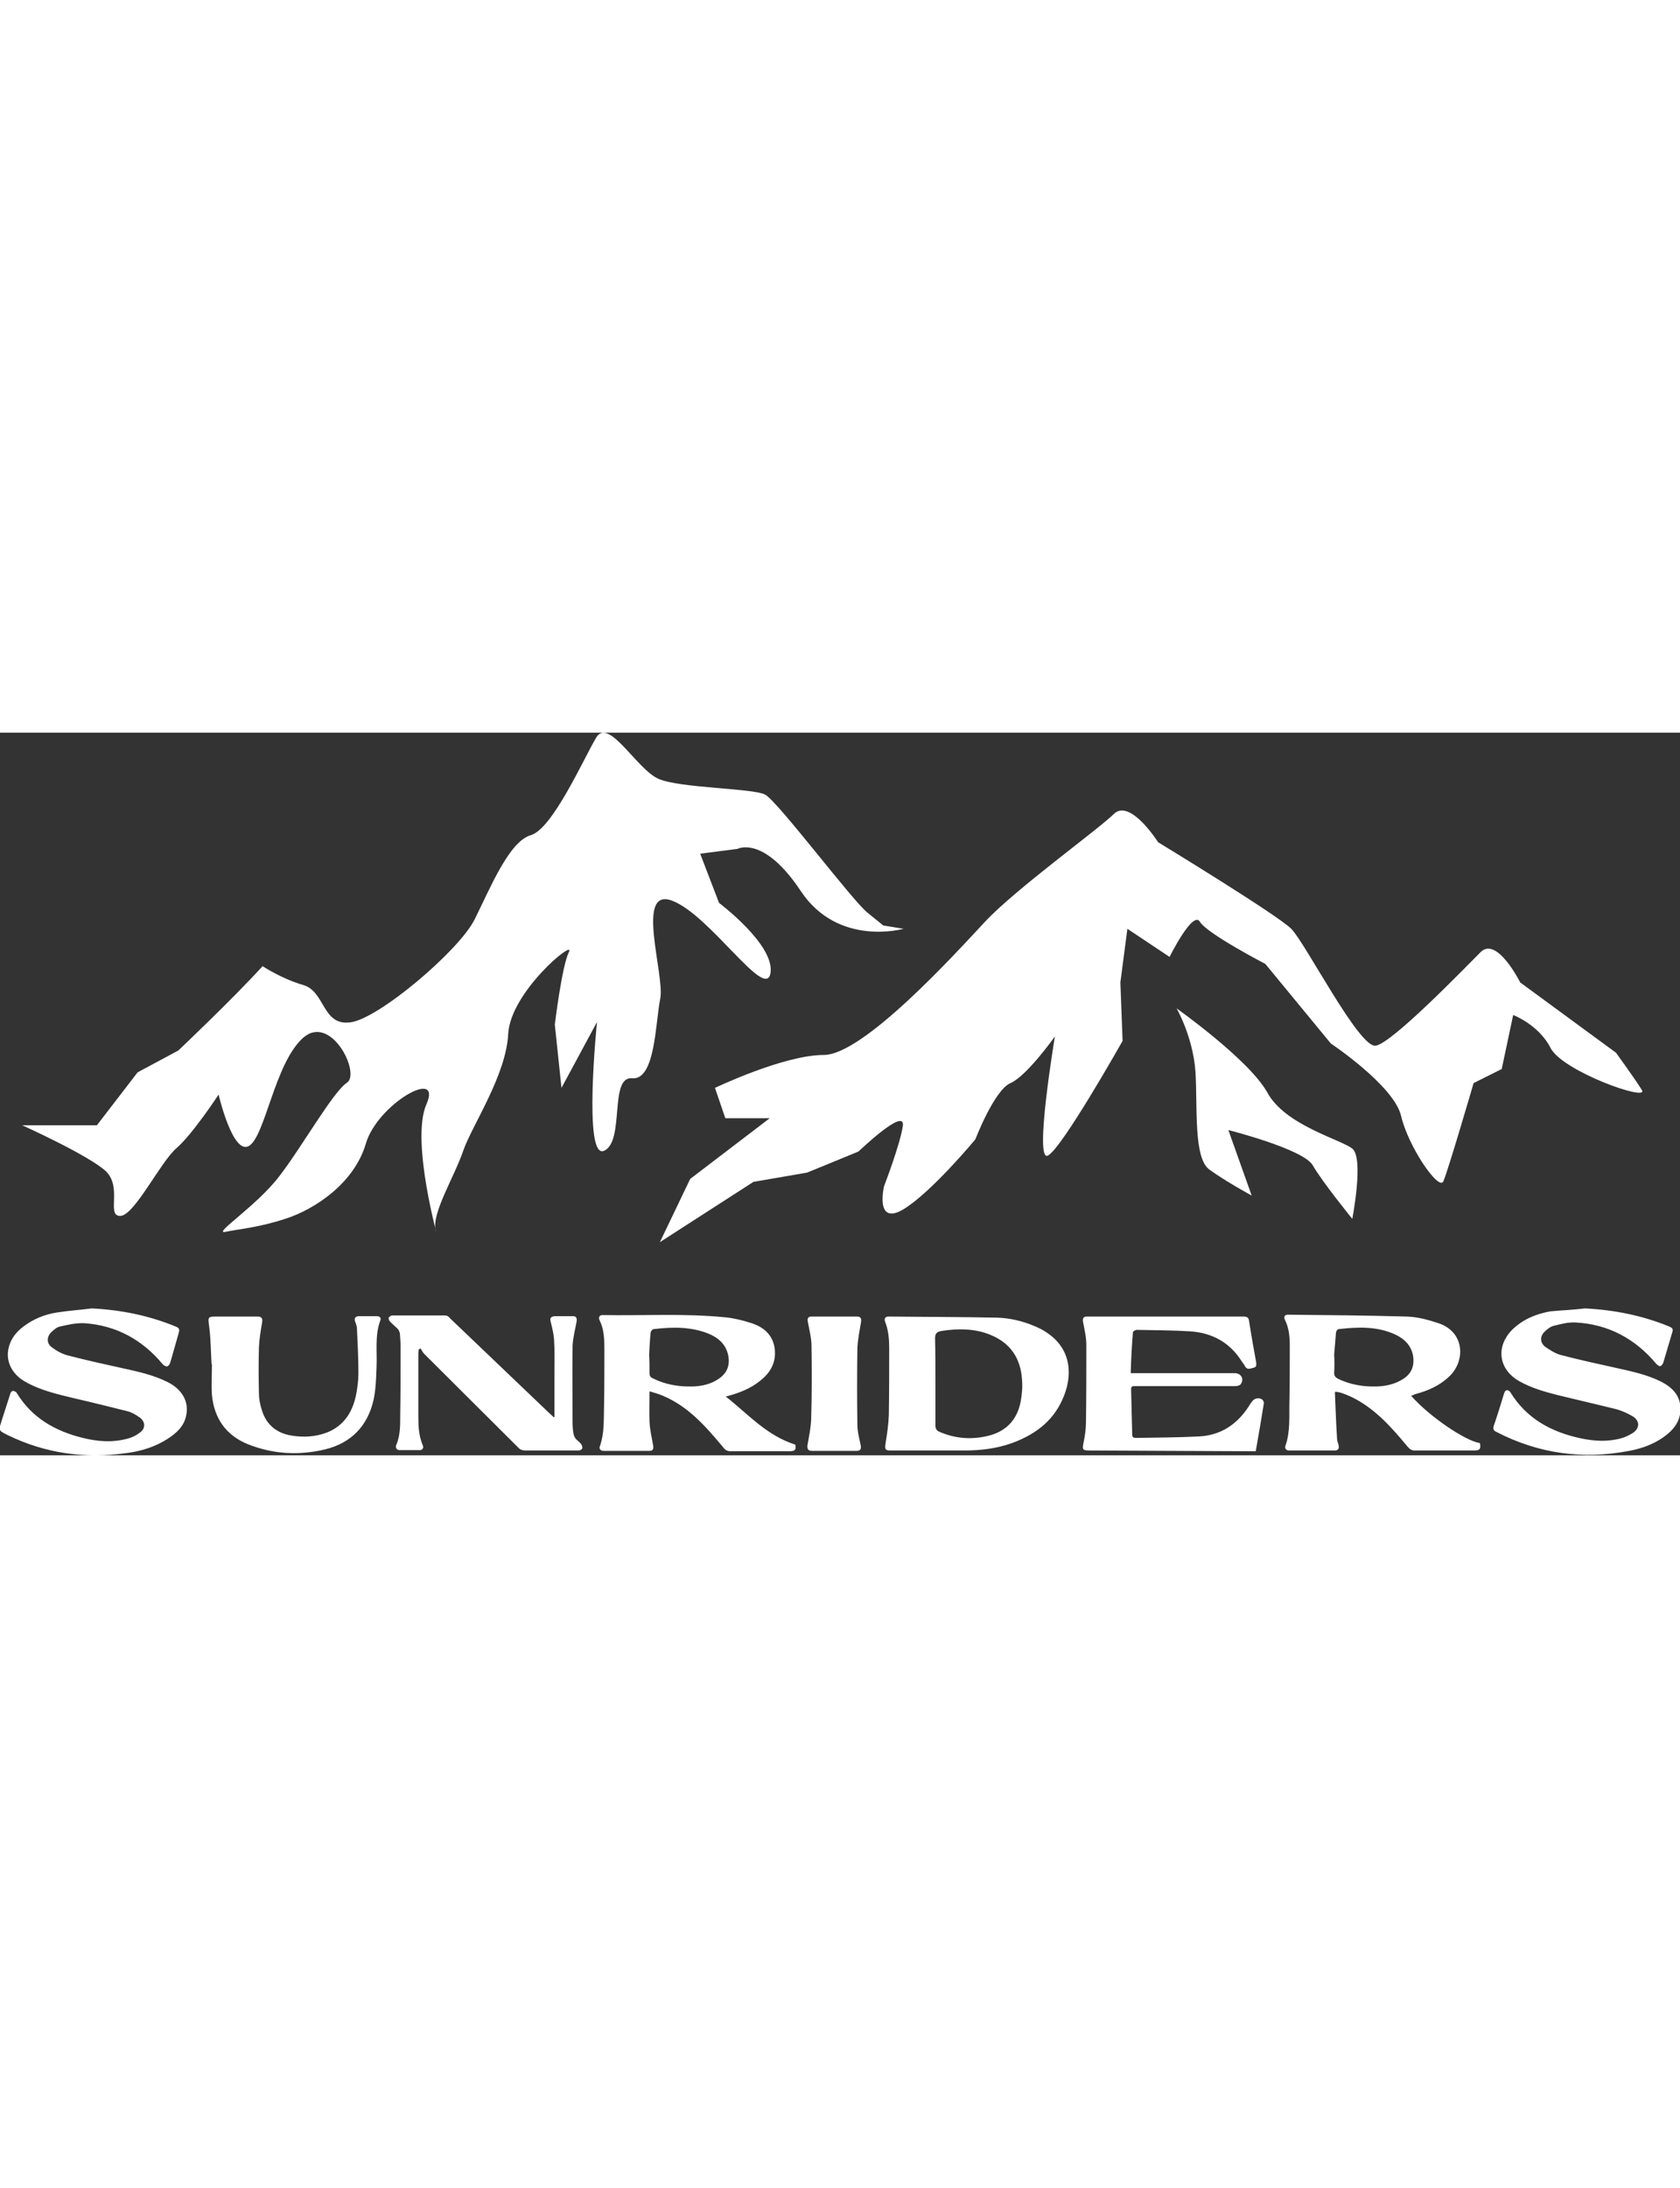 <?xml version="1.0" encoding="UTF-8"?> <svg xmlns="http://www.w3.org/2000/svg" version="1.1" id="Capa_1" x="0" y="0" viewBox="0 0 454.2 195.3" xml:space="preserve" width="150"><rect x="0" y="0" width="454.2" height="195.3" fill="#333333" stroke="none"/><style>.st0{fill-rule:evenodd;clip-rule:evenodd}.st0,.st1{fill:#fff}</style><path class="st0" d="M428.5 155.6c7.9.4 15.5 1.9 22.8 4.9.9.4 1.1.7.8 1.6l-2.4 8.1c-.1.4-.5.9-.8 1-.3.1-.8-.3-1.1-.6-5.7-6.8-12.9-10.7-21.8-11.2-2-.1-4 .4-5.9.9-.9.2-1.8.9-2.5 1.6-1.3 1.2-1.3 3 .2 4.1 1.3.9 2.7 1.8 4.2 2.2 5 1.3 10 2.4 15 3.5 4.1.9 8.3 1.8 12.1 3.7 3.3 1.7 5.5 4.1 5.2 8.1-.2 2.5-1.5 4.4-3.4 6-3 2.5-6.6 3.9-10.4 4.6-12.5 2.4-24.5.8-35.9-5.1-.9-.4-1-.9-.7-1.8 1-2.9 1.9-5.9 2.8-8.8.1-.3.4-.7.7-.7.3 0 .7.2.9.5 4.4 7.2 11.1 10.8 19 12.5 3.7.8 7.4 1 11 0 1.1-.3 2.1-.8 3.1-1.4 2-1.3 2-3.4-.1-4.6-1.4-.8-2.9-1.5-4.5-1.9-5.2-1.3-10.5-2.5-15.8-3.8-3.5-.9-7-1.9-10.2-3.7-5.7-3.2-6.5-9.4-1.9-14 2.9-2.8 6.4-4.2 10.2-4.9 3.1-.3 6.2-.4 9.4-.8M24.8 155.6c7.9.4 15.4 1.9 22.7 4.9 1 .4 1.1.8.8 1.8-.8 2.7-1.5 5.4-2.3 8-.1.4-.5.9-.8 1-.4 0-.9-.3-1.2-.6-5.5-6.6-12.5-10.5-21.2-11.1-2.2-.1-4.4.4-6.6.9-.9.2-1.7.9-2.4 1.6-1.2 1.2-1.2 3 .2 4 1.3 1 2.8 1.8 4.3 2.2 5 1.3 10 2.4 15 3.5 4.1.9 8.2 1.8 12 3.7 4 2 5.9 5.4 5 9.2-.6 2.8-2.6 4.6-4.9 6.1-3.4 2.2-7.2 3.4-11.2 3.9-11.2 1.6-22 .1-32.2-4.9-2.4-1.2-2.4-1.2-1.6-3.7l2.4-7.5c.1-.3.4-.7.7-.7.3 0 .8.2 1 .5 4.1 6.8 10.5 10.4 17.9 12.2 4 1 8 1.3 12.1.2 1.2-.3 2.4-.9 3.4-1.7 1.5-1.1 1.4-2.9-.1-4-1-.7-2.1-1.4-3.3-1.7-4.8-1.2-9.6-2.4-14.4-3.5-4.5-1.1-9.1-2.1-13.3-4.5-3.7-2.1-5.4-5.7-4.4-9.4.6-2.3 2-4 3.8-5.4 2.7-2.1 5.9-3.4 9.2-3.9 3.2-.5 6.3-.7 9.4-1.1M175.6 178c0 2.9-.1 5.6 0 8.2.1 2.2.6 4.3 1 6.5.1.8 0 1.4-1 1.4h-12.4c-.9 0-1.3-.6-1-1.3 1.2-3.4 1-6.9 1.1-10.3.1-5.3.1-10.7.1-16 0-2.6-.1-5.3-1.3-7.7-.3-.6-.2-1.4.8-1.4 11 .2 22.1-.5 33.1.6 2.3.2 4.7.8 6.9 1.5 3.3 1 5.9 3 6.5 6.7.6 3.9-1.1 6.9-4.2 9.2-2.3 1.8-5 2.9-7.8 3.7-.3.1-.6.2-1.2.3 6.1 4.8 11.1 10.6 18.8 13 .3 1.4 0 1.8-1.6 1.8h-15.9c-1 0-1.5-.4-2.1-1.2-4.6-5.5-9.3-10.9-16.2-13.8-1.2-.5-2.3-.8-3.6-1.2m-.1-9.8c.1 1.6.1 3.3.1 4.9 0 .7.2 1.1.9 1.4 3.4 1.7 7 2.3 10.8 2.2 2.5-.1 4.8-.6 6.9-2 2.3-1.5 3.2-3.6 2.7-6.3-.6-3.1-2.7-4.9-5.4-6-4.8-1.9-9.8-1.8-14.8-1.2-.3 0-.7.5-.8.9-.2 2-.3 4.1-.4 6.1M381.5 179.2c4.8 5.5 14.6 12.2 18.6 12.8.3 1.6 0 2-1.6 2h-16c-.9 0-1.4-.4-2-1.1-4.4-5.3-9-10.5-15.4-13.5-.9-.4-1.9-.8-2.9-1.1-.4-.1-.8-.1-1.1-.2-.1.1-.2.2-.2.3.2 4.2.3 8.4.6 12.6 0 .5.3 1 .4 1.6.2.8-.1 1.4-1 1.4h-12.4c-.8 0-1.2-.6-1-1.2 1.4-3.9 1-8 1.1-12 .1-5 .1-10.1.1-15.1 0-2.4-.2-4.8-1.3-7-.4-.8-.1-1.4.8-1.4 10.7.1 21.5.2 32.2.5 2.9.1 5.8.9 8.5 1.8 7.2 2.4 7.3 10.3 2.9 14.4-2.6 2.5-5.8 3.9-9.3 4.8-.3.2-.6.3-1 .4m-20.8-11.1c.1 1.6.1 3.2 0 4.9 0 .8.3 1.2 1 1.6 3.3 1.6 6.8 2.2 10.5 2.1 2.5-.1 4.9-.6 7.1-2 2.4-1.5 3.2-3.7 2.7-6.5-.6-2.8-2.5-4.5-4.9-5.6-4.9-2.2-10-2-15.2-1.4-.3 0-.7.6-.7.9-.2 2-.3 4-.5 6M252.6 194h-11.9c-1.4 0-1.5-.4-1.3-1.8.4-2.5.8-5.1.9-7.7.1-6.1.1-12.2.1-18.2 0-2.4-.2-4.8-1.1-7.1-.3-.8 0-1.4.9-1.4 9.8.1 19.6.1 29.4.3 3.4.1 6.8.9 9.9 2.2 1.2.5 2.5 1.1 3.6 1.9 6.7 4.5 7 11.8 4.1 18.1-2.7 6-7.6 9.5-13.6 11.7-4.2 1.5-8.5 2-12.9 2h-8.1m.3-18.4v11.7c0 .9.4 1.4 1.2 1.7 4.2 1.8 8.5 2.1 12.8 1.1 4.9-1.1 8-4.2 9-9.1.4-2.1.6-4.2.4-6.3-.4-5.6-3.1-9.7-8.4-11.9-4.3-1.8-8.8-1.8-13.4-1.1-1.3.2-1.7.8-1.7 2 .1 4 .1 7.9.1 11.9M305.7 173.1H333.8c1.7 0 2.6 1.5 1.7 2.9-.2.4-1 .6-1.5.6H306.8c-.5 0-1 0-1 .8.1 4.1.2 8.1.3 12.2 0 .7.2 1 1 1 5.7-.1 11.4-.1 17.1-.4 5.8-.3 10.2-3.2 13.4-8.1.2-.4.5-.8.8-1.2.6-1 1.9-1.3 2.8-.7.3.2.5.7.5 1-.7 4.3-1.4 8.6-2.2 13h-2.8c-14.1-.1-28.2-.1-42.3-.2-1.7 0-1.8-.3-1.5-1.9.4-1.9.7-3.8.7-5.8.1-6.9.1-13.9.1-20.8 0-2.1-.5-4.2-.9-6.3-.1-.8 0-1.4 1-1.4H336.1c1 0 1.5.2 1.6 1.3.6 3.7 1.2 7.3 1.9 11 .1.7.1 1.4-.6 1.5-.8.2-1.7.7-2.3-.2-.3-.5-.6-1-1-1.5-3.2-5.1-8-7.7-13.9-8.1-4.8-.3-9.7-.3-14.5-.4-.3 0-1 .4-1 .6-.3 3.6-.5 7.2-.6 11.1M149.9 185v-11.7c0-3.1.1-6.1-.1-9.2-.1-1.6-.5-3.2-.9-4.8-.3-1.1 0-1.5 1.1-1.6h4.9c.9 0 1.1.5 1 1.4-.4 2.2-1 4.4-1.1 6.6-.1 7 0 13.9 0 20.9 0 1 .1 2.1.3 3.1.1.4.3.8.6 1.2.5.5 1.1.9 1.5 1.5.2.3.3.8.2 1.1-.1.2-.6.5-.9.5h-14.4c-.8 0-1.5-.2-2-.8-8.4-8.4-16.9-16.8-25.4-25.3-.4-.4-.7-1-1-1.5-.2.1-.3.2-.5.3 0 .3-.1.6-.1.9v17.1c0 2.7.1 5.3 1.2 7.9.3.6 0 1.3-.8 1.3H108c-.8 0-1.1-.7-.9-1.3 1.1-2.5 1.1-5.2 1.1-7.9.1-6.2.1-12.5.1-18.7 0-1.2-.1-2.5-.2-3.7-.1-.4-.3-.9-.6-1.2-.7-.7-1.5-1.3-2.1-2-.2-.2-.4-.7-.3-1 .1-.2.5-.5.8-.6h14.5c.5 0 1 .4 1.3.8 8.9 8.5 17.9 17.1 26.8 25.6.3.3.7.6 1 .9.2.3.3.2.4.2M57.2 170.7c-.2-3.3-.2-6.6-.6-9.8-.4-3.2-.6-3.1 2.6-3.1h10.5c1 0 1.3.5 1.2 1.4-.4 2.3-.8 4.6-.9 7-.1 4.1-.1 8.1 0 12.2 0 1.6.3 3.2.8 4.7 1.2 4 4.1 6.3 8.2 6.9 3.2.5 6.4.3 9.5-.9 4.4-1.8 6.7-5.3 7.7-9.8.4-2 .7-4.1.7-6.1 0-4.1-.2-8.1-.4-12.2 0-.6-.3-1.3-.5-1.9-.3-.8.1-1.4 1-1.4h4.9c.9 0 1.2.6.9 1.2-1.5 4.1-.8 8.4-1 12.7-.1 2.9-.2 5.9-.8 8.7-1.6 7.1-6.1 11.7-13.1 13.4-7.1 1.7-14.1 1.3-20.9-1.4-5.9-2.4-9.1-7-9.7-13.3-.2-2.8 0-5.6 0-8.3h-.1M225.7 157.8h6c1 0 1.2.5 1.1 1.4-.4 2.4-.9 4.8-1 7.2-.1 6.9-.1 13.7 0 20.6 0 1.9.5 3.7.9 5.6.2 1-.1 1.5-1.1 1.5h-12.1c-1 0-1.3-.5-1.2-1.5.4-2.3.9-4.6 1-6.9.2-6.6.2-13.2.1-19.9 0-2.2-.6-4.4-1-6.6-.2-.9.1-1.4 1-1.4h6.3"></path><path class="st1" d="M6 106.1h20.2l11-14.3 11-5.9S62.5 72.4 71 63.1c0 0 5.1 3.4 11 5.1 5.9 1.7 5.1 11 12.6 10.1 7.6-.8 29.5-19.4 33.7-27.8 4.2-8.4 9.3-21.1 15.2-22.8C149.4 26 157.8 7 161.2 1.3c3.4-5.6 11 8.7 16.9 11.2 5.9 2.5 25.3 2.5 28.7 4.2 3.4 1.7 23.6 28.7 27.8 32l4.2 3.4 5.5.9s-17.7 5-27.8-10.2c-10.1-15.2-17.1-11.4-17.1-11.4l-10.1 1.3 5.1 13.3s15.2 11.4 13.9 19c-1.3 7.6-16.4-15.8-26.6-19.6-10.1-3.8-1.9 20.2-3.2 26.5-1.3 6.3-1.3 22.1-7.6 21.5-6.3-.6-1.9 17.1-7.6 19.6-5.7 2.5-1.9-34.8-1.9-34.8L151.8 96 150 78.9s1.9-15.8 3.8-19.6c1.9-3.8-15.8 10.7-16.4 22.1-.6 11.4-9.9 24.9-12.2 31.7-2.3 6.8-8.6 16.9-7.4 21.4 1.3 4.4-7-24-2.5-34.1 4.4-10.1-13.3 0-16.4 10.7-3.2 10.8-13.9 17.7-21.5 20.2s-12.6 2.8-16.4 3.6c-3.8.8 8.2-6.8 14.5-15 6.3-8.2 14.5-22.8 18.3-25.3 3.8-2.5-4.4-19-12-12s-10.1 26.5-14.5 29.1c-4.4 2.5-8.2-13.9-8.2-13.9s-7 10.7-11.4 14.5c-4.4 3.8-11.4 18.3-15.2 18.3-3.8 0 .6-7.6-3.8-12C24.2 114.3 6 106.1 6 106.1M178.4 137.7l8.2-17.1 21.5-16.4h-12l-2.8-8.2s18.6-8.9 29.4-8.9c10.7 0 35.4-27.2 43.6-36 8.2-8.8 30.3-24.7 34.8-29.1 4.4-4.4 12 7.6 12 7.6s32.2 19.6 36 23.4c3.8 3.8 18.3 32.2 22.8 31.6 4.4-.6 24-20.9 28.4-25.3 4.4-4.4 10.7 8.2 10.7 8.2l25.9 19s5.1 7 7 10.1c1.9 3.2-21.5-5.1-24.7-11.4-3.2-6.3-10.1-8.9-10.1-8.9L406 90.9l-7.6 3.8s-7 24-8.2 26.6c-1.3 2.5-9.5-9.5-11.4-17.7-1.9-8.2-19-19.6-19-19.6l-17.7-21.5s-15.8-8.2-17.7-11.4c-1.9-3.2-8.2 9.5-8.2 9.5L304.8 53l-1.9 14.5.6 15.8s-16.4 29.1-20.2 31c-3.8 1.9 1.9-32.2 1.9-32.2s-7.6 10.7-12 12.6c-4.4 1.9-9.5 15.2-9.5 15.2s-12 14.5-19.6 19c-7.6 4.4-5.1-6.3-5.1-6.3s4.4-11.4 5.1-16.4c.6-5.1-12 7-12 7l-13.9 5.7-14.5 2.5-25.3 16.3z"></path><path class="st1" d="M318.1 74.5s4.4 7.6 5.1 17.1c.6 9.5-.6 23.4 3.8 26.5 4.4 3.2 11.4 7 11.4 7l-6.3-17.7s20.2 5.1 22.8 9.5c2.5 4.4 10.7 14.5 10.7 14.5s3.2-16.4 0-19c-3.2-2.5-18.2-6.3-23-15.2-4.9-8.8-24.5-22.7-24.5-22.7"></path></svg> 